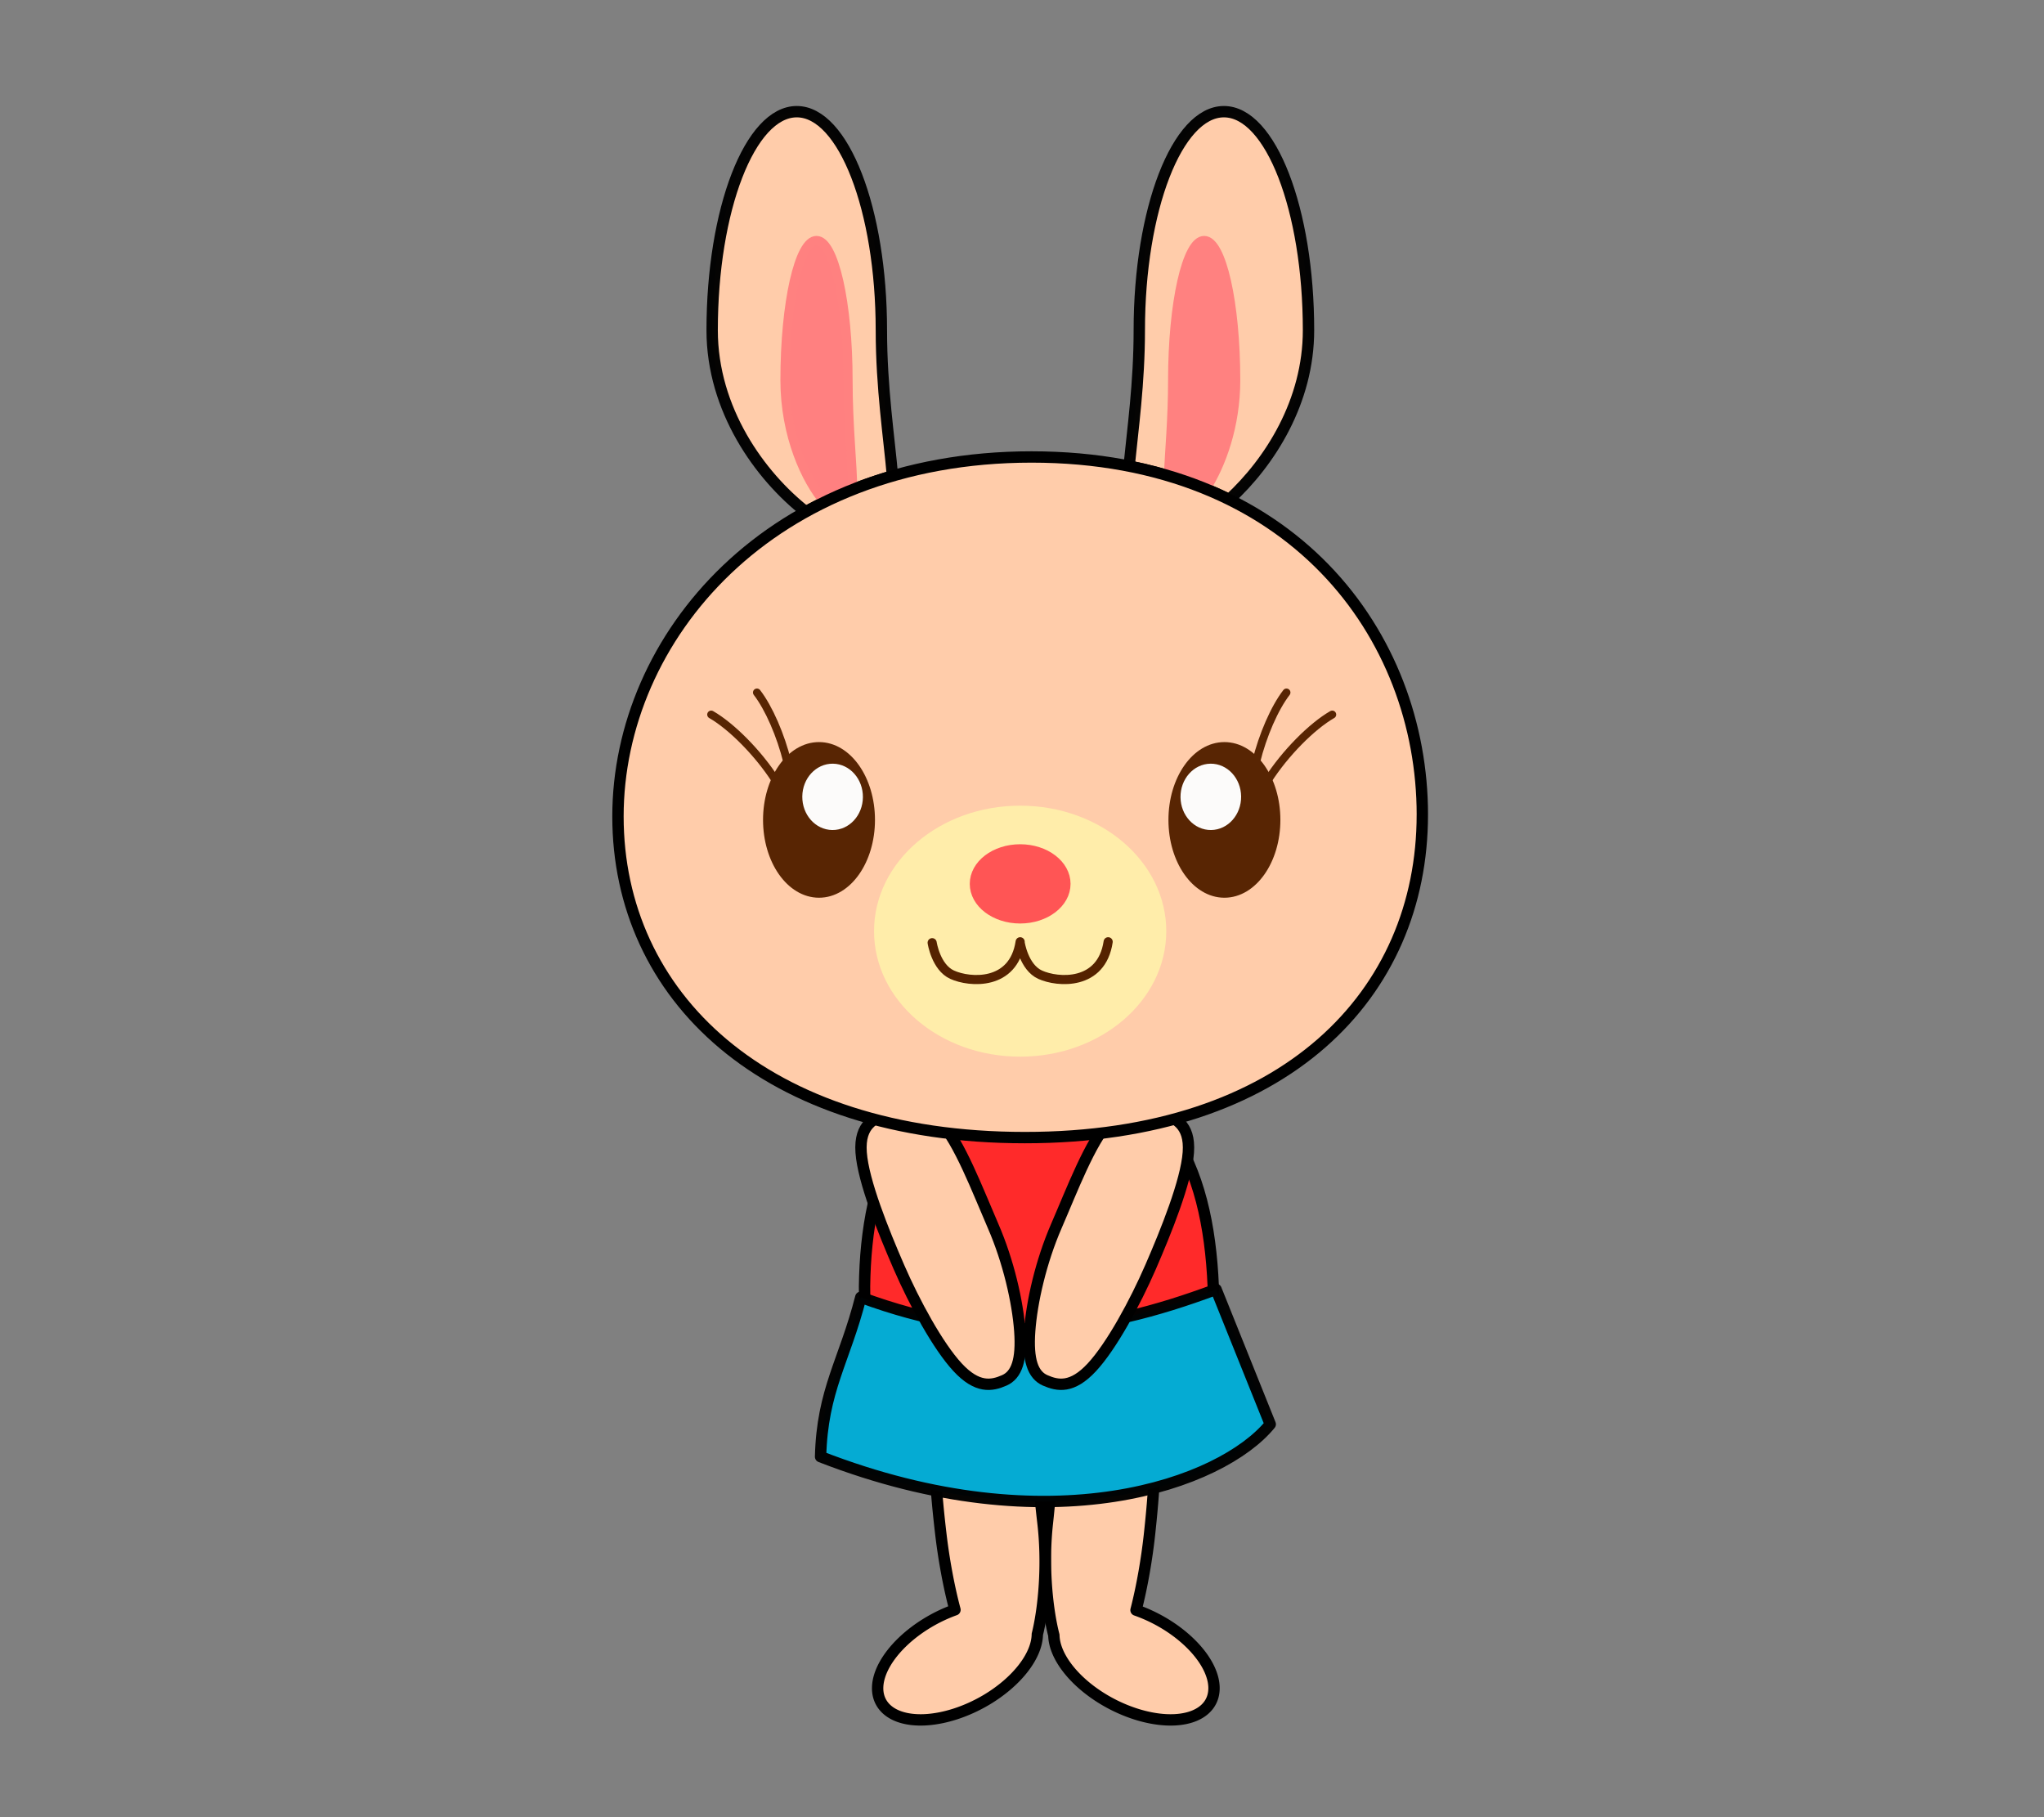 <?xml version="1.0" encoding="UTF-8" standalone="no"?>
<!-- Creator: CorelDRAW 2018 (64 位元) -->

<svg
   xmlns:dc="http://purl.org/dc/elements/1.1/"
   xmlns:cc="http://creativecommons.org/ns#"
   xmlns:rdf="http://www.w3.org/1999/02/22-rdf-syntax-ns#"
   xmlns:svg="http://www.w3.org/2000/svg"
   xmlns="http://www.w3.org/2000/svg"
   xmlns:xlink="http://www.w3.org/1999/xlink"
   xmlns:sodipodi="http://sodipodi.sourceforge.net/DTD/sodipodi-0.dtd"
   xmlns:inkscape="http://www.inkscape.org/namespaces/inkscape"
   xml:space="preserve"
   width="180mm"
   height="160mm"
   version="1.1"
   style="shape-rendering:geometricPrecision; text-rendering:geometricPrecision; image-rendering:optimizeQuality; fill-rule:evenodd; clip-rule:evenodd"
   viewBox="0 0 18000 16000"
   id="svg52"
   sodipodi:docname="03-2.svg"
   inkscape:version="0.92.4 (5da689c313, 2019-01-14)"
   inkscape:export-filename="D:\曾小千-1\inkscape\每日交-2\7-動畫元件\png\03\03-1.png"
   inkscape:export-xdpi="96"
   inkscape:export-ydpi="96"><rect x="0" y="0" width="18000" height="16000" fill="#808080" stroke="none"/><sodipodi:namedview
   pagecolor="#ffffff"
   bordercolor="#666666"
   borderopacity="1"
   objecttolerance="10"
   gridtolerance="10"
   guidetolerance="10"
   inkscape:pageopacity="0"
   inkscape:pageshadow="2"
   inkscape:window-width="1920"
   inkscape:window-height="1137"
   id="namedview54"
   showgrid="false"
   inkscape:zoom="0.94344816"
   inkscape:cx="277.82062"
   inkscape:cy="314.48801"
   inkscape:window-x="-8"
   inkscape:window-y="-8"
   inkscape:window-maximized="1"
   inkscape:current-layer="svg52" />
 <defs
   id="defs4">
  <style
   type="text/css"
   id="style2">
   <![CDATA[
    .str5 {stroke:black;stroke-width:100;stroke-miterlimit:22.926;stroke-opacity:0.98}
    .str3 {stroke:black;stroke-width:99.99;stroke-linejoin:round;stroke-miterlimit:22.926;stroke-opacity:0.98}
    .str4 {stroke:black;stroke-width:100;stroke-linejoin:round;stroke-miterlimit:22.926;stroke-opacity:0.98}
    .str0 {stroke:black;stroke-width:100;stroke-linecap:round;stroke-linejoin:round;stroke-miterlimit:22.926;stroke-opacity:0.98}
    .str7 {stroke:black;stroke-width:87.15;stroke-linecap:round;stroke-miterlimit:22.926}
    .str6 {stroke:black;stroke-width:100;stroke-linecap:round;stroke-miterlimit:22.926}
    .str1 {stroke:black;stroke-width:100;stroke-linejoin:round;stroke-miterlimit:22.926}
    .str2 {stroke:black;stroke-width:99.99;stroke-linecap:round;stroke-linejoin:round;stroke-miterlimit:22.926}
    .fil3 {fill:none}
    .fil2 {fill:none}
    .fil1 {fill:white}
    .fil0 {fill:white;fill-opacity:0.98}
   ]]>
  </style>
 <radialGradient
   inkscape:collect="always"
   xlink:href="#linearGradient1086"
   id="radialGradient1273"
   gradientUnits="userSpaceOnUse"
   gradientTransform="matrix(1.051,0,0,0.994,-83.207,111.869)"
   cx="142.115"
   cy="157.839"
   fx="142.115"
   fy="157.839"
   r="2.691" /><linearGradient
   inkscape:collect="always"
   id="linearGradient1086"><stop
     style="stop-color:#ff8080;stop-opacity:1;"
     offset="0"
     id="stop1082" /><stop
     style="stop-color:#ff8080;stop-opacity:0;"
     offset="1"
     id="stop1084" /></linearGradient>
  
  
  
  
  
  
  
  
  
  
  
  
  
  
  
  
  
  
  
  
  
  
  
 </defs>
 <path
   style="opacity:1;fill:#ffccaa;fill-opacity:1;stroke:#000000;stroke-width:100.012;stroke-linecap:round;stroke-linejoin:round;stroke-miterlimit:22.926;stroke-dasharray:none;stroke-opacity:1"
   d="m 9858.437,12191.27 c 109.592,12.712 231.537,42.268 282.406,259.989 58.135,248.821 18.649,723.076 -18.397,1061.923 -22.943,209.858 -64.112,453.497 -118.349,663.452 a 764.657,422.804 27.577 0 1 234.394,108.209 764.657,422.804 27.577 0 1 405.547,727.861 764.657,422.804 27.577 0 1 -911.583,-41.656 764.657,422.804 27.577 0 1 -451.818,-572.651 c -2.641,-10.374 -5.277,-20.643 -7.823,-31.536 -58.135,-248.822 -86.766,-613.183 -49.717,-952.034 37.045,-338.847 63.811,-795.745 174.339,-1026.128 110.527,-230.382 295.801,-215.378 415.063,-202.34 14.908,1.631 30.283,3.094 45.938,4.911 z"
   id="path897"
   inkscape:connector-curvature="0" /><path
   style="clip-rule:evenodd;opacity:1;fill:#ffccaa;fill-opacity:1;fill-rule:evenodd;stroke:#000000;stroke-width:100.013;stroke-linecap:round;stroke-linejoin:round;stroke-miterlimit:22.926;stroke-dasharray:none;stroke-opacity:1;image-rendering:optimizeQuality;shape-rendering:geometricPrecision;text-rendering:geometricPrecision"
   d="m 8538.626,12187.54 c -109.48,13.639 -231.171,44.225 -280.195,262.367 -56.029,249.305 -12.534,723.209 27.377,1061.731 24.718,209.656 67.946,452.937 123.955,662.428 a 422.804,764.657 61.938 0 0 -233.469,110.187 422.804,764.657 61.938 0 0 -399.376,731.264 422.804,764.657 61.938 0 0 911.195,-49.366 422.804,764.657 61.938 0 0 446.96,-576.453 c 2.552,-10.396 5.103,-20.686 7.556,-31.6 56.029,-249.304 81.576,-613.894 41.666,-952.418 -39.911,-338.522 -70.54,-795.177 -183.013,-1024.618 -112.471,-229.439 -297.612,-212.868 -416.76,-198.821 -14.893,1.757 -30.255,3.35 -45.895,5.299 z"
   id="path897-2"
   inkscape:connector-curvature="0" /><path
   style="opacity:1;fill:#ff2a2a;fill-opacity:1;stroke:#000000;stroke-width:100.012;stroke-linecap:round;stroke-linejoin:round;stroke-miterlimit:4;stroke-dasharray:none;stroke-opacity:1"
   d="m 10684.159,11325.162 c -45.201,-1068.12 -418.295,-1930.326 -1634.679,-1959.158 -1089.299,19.122 -1423.53,972.797 -1436.117,1959.158 0,514.335 67.082,1007.604 374.872,1371.293 307.791,363.691 725.244,409.259 1160.526,409.259 435.282,0 852.735,-45.568 1160.526,-409.259 307.791,-363.689 374.872,-856.958 374.872,-1371.293 z"
   id="path887"
   inkscape:connector-curvature="0"
   sodipodi:nodetypes="cccsssc" /><path
   style="fill:#05abd3;fill-opacity:1;stroke:#000000;stroke-width:100.012;stroke-linejoin:round;stroke-miterlimit:22.926;stroke-dasharray:none;stroke-opacity:0.98"
   inkscape:connector-curvature="0"
   id="path27"
   d="m 7580.287,11422.147 c 1159.181,426.16 2053.68,331.98 3128.539,-69.472 l 477.261,1187.628 c -424.277,519.99 -1927.221,1075.822 -3959.831,285.822 14.467,-587.522 209.999,-839.476 354.031,-1403.978 z"
   class="fil2 str3"
   sodipodi:nodetypes="ccccc" />
<path
   style="clip-rule:evenodd;opacity:1;fill:#ffccaa;fill-opacity:1;fill-rule:evenodd;stroke:#000000;stroke-width:100.013;stroke-linecap:round;stroke-linejoin:round;stroke-miterlimit:22.926;stroke-dasharray:none;stroke-opacity:1;image-rendering:optimizeQuality;shape-rendering:geometricPrecision;text-rendering:geometricPrecision"
   d="m 9302.554,10795.352 c -135.888,312.611 -216.64,669.018 -234.925,923.886 -18.286,254.869 27.391,387.322 137.419,435.15 110.028,47.827 236.152,71.843 410.041,-115.387 173.889,-187.231 381.298,-570.369 517.187,-882.981 135.887,-312.609 314.258,-753.809 332.543,-1008.677 18.286,-254.869 -125.01,-302.53 -235.038,-350.357 -110.027,-47.828 -282.471,-117.131 -456.359,70.099 -173.889,187.23 -334.98,615.657 -470.867,928.267 z"
   id="path892-7"
   inkscape:connector-curvature="0"
   sodipodi:nodetypes="sssssssss" /><path
   inkscape:connector-curvature="0"
   style="fill:#ffccaa;fill-opacity:1;stroke:#000000;stroke-width:100.013;stroke-linecap:round;stroke-linejoin:round;stroke-miterlimit:22.926;stroke-opacity:0.98;stroke-dasharray:none"
   id="path7"
   d="m 10032.965,2907.708 c 0,464.918 -58.37,878.505 -89.6,1196.723 324.502,64.044 618.521,164.14 881.728,293.907 361.1,-332.378 698.019,-864.988 698.019,-1490.629 0,-1062.809 -333.575,-1924.397 -745.082,-1924.397 -411.49,0 -745.073,861.564 -745.073,1924.397 z"
   class="fil0 str0" /><path
   inkscape:connector-curvature="0"
   style="fill:#ffccaa;fill-opacity:1;stroke:#000000;stroke-width:100.013;stroke-linecap:round;stroke-linejoin:round;stroke-miterlimit:22.926;stroke-opacity:0.98;stroke-dasharray:none"
   id="path11"
   d="m 7761.651,2907.708 c 0,508.331 69.766,955.231 97.548,1283.269 l -12.931,3.777 -2.716,0.804 c -24.905,7.345 -49.634,14.892 -74.186,22.655 l -12.706,4.05 c -25.38,8.133 -50.582,16.483 -75.576,25.058 l -12.489,4.316 c -24.938,8.655 -49.69,17.528 -74.242,26.625 l -12.264,4.573 c -24.496,9.17 -48.79,18.565 -72.9,28.168 l -12.039,4.822 c -23.419,9.427 -46.66,19.055 -69.718,28.892 l -1.832,0.779 -11.806,5.071 c -23.145,9.982 -46.106,20.172 -68.882,30.555 l -1.31,0.595 -11.589,5.312 c -22.35,10.295 -44.515,20.783 -66.503,31.463 l -2.323,1.125 -11.356,5.553 c -21.337,10.48 -42.506,21.136 -63.497,31.962 l -11.404,5.907 c -21.723,11.307 -43.269,22.8 -64.614,34.477 l -14.498,7.972 -1.535,0.844 c -404.748,-317.358 -824.781,-900.052 -824.781,-1598.625 0,-1062.809 333.575,-1924.397 745.082,-1924.397 411.49,0 745.074,861.564 745.074,1924.397 z"
   class="fil0 str0" /><path
   style="fill:#ff8080;fill-opacity:1;stroke:#ff8180;stroke-width:80.366;stroke-linecap:round;stroke-linejoin:round;stroke-miterlimit:22.926;stroke-opacity:1"
   inkscape:connector-curvature="0"
   id="path13"
   d="m 7468.139,3347.784 c 0,406.58 40.697,751.712 40.545,963.42 l -3.986,1.591 -3.978,1.599 -3.978,1.591 -0.032,0.016 c -23.853,9.596 -47.48,19.408 -70.947,29.438 l -3.914,1.672 -3.906,1.672 -3.898,1.68 c -23.411,10.094 -46.628,20.397 -69.653,30.901 l -3.833,1.752 -3.833,1.752 -3.825,1.76 c -22.953,10.576 -45.728,21.345 -68.303,32.315 l -3.761,1.832 c -161.978,-186.899 -348.21,-585.869 -348.21,-1072.991 0,-679.535 124.358,-1230.396 277.761,-1230.396 153.411,0 277.753,550.861 277.753,1230.396 z"
   class="fil0 str0" /><path
   style="fill:#ff8180;fill-opacity:1;stroke:#ff8180;stroke-width:80.366;stroke-linecap:round;stroke-linejoin:round;stroke-miterlimit:22.926;stroke-opacity:1"
   inkscape:connector-curvature="0"
   id="path23"
   d="m 10326.478,3347.784 c 0,336.123 -27.823,630.239 -37.371,841.706 114.273,33.995 224.149,72.796 329.646,116.089 135.746,-212.158 263.239,-554.775 263.239,-957.794 0,-679.535 -124.359,-1230.396 -277.761,-1230.396 -153.411,0 -277.753,550.861 -277.753,1230.396 z"
   class="fil0 str0" /><path
   sodipodi:nodetypes="sssssssss"
   inkscape:connector-curvature="0"
   id="path2279"
   d="m 8745.71,10795.352 c 135.887,312.611 216.638,669.018 234.924,923.886 18.286,254.869 -27.391,387.322 -137.418,435.15 -110.027,47.827 -236.15,71.843 -410.039,-115.387 -173.889,-187.231 -381.298,-570.369 -517.187,-882.981 -135.887,-312.609 -314.258,-753.809 -332.543,-1008.677 -18.286,-254.869 125.01,-302.53 235.038,-350.357 110.027,-47.828 282.471,-117.131 456.359,70.099 173.889,187.23 334.981,615.657 470.867,928.267 z"
   style="clip-rule:evenodd;opacity:1;fill:#ffccaa;fill-opacity:1;fill-rule:evenodd;stroke:#000000;stroke-width:100.013;stroke-linecap:round;stroke-linejoin:round;stroke-miterlimit:22.926;stroke-dasharray:none;stroke-opacity:1;image-rendering:optimizeQuality;shape-rendering:geometricPrecision;text-rendering:geometricPrecision" /><path
   inkscape:connector-curvature="0"
   style="fill:#ffccaa;fill-opacity:1;stroke:#000000;stroke-width:100.013;stroke-linecap:round;stroke-linejoin:round;stroke-miterlimit:22.926;stroke-dasharray:none"
   id="path25"
   d="m 12525.365,7173.883 c 0,1575.97 -1201.874,2842.483 -3499.901,2842.483 -2298.067,0 -3583.45,-1251.967 -3583.45,-2827.945 0,-1575.97 1343.873,-3164.823 3642.077,-3164.823 2298.203,0 3441.451,1574.306 3441.451,3150.244 z"
   class="fil1 str2" /><path
   style="fill:#ffedaa;fill-opacity:1;stroke:#ffedaa;stroke-width:80.366;stroke-linejoin:round;stroke-miterlimit:22.926;stroke-opacity:1"
   inkscape:connector-curvature="0"
   id="path29"
   d="m 10230.312,8198.791 c 0,-588.071 -558.086,-1064.802 -1246.534,-1064.802 -688.448,0 -1246.534,476.731 -1246.534,1064.802 0,588.071 558.086,1064.794 1246.534,1064.794 688.448,0 1246.534,-476.723 1246.534,-1064.794 z"
   class="fil0 str4" /><path
   style="fill:#ff5555;fill-opacity:1;stroke:#ff5555;stroke-width:80.366;stroke-miterlimit:22.926;stroke-opacity:1"
   inkscape:connector-curvature="0"
   id="path31"
   d="m 9387.376,7782.35 c 0,-170.505 -180.695,-308.734 -403.606,-308.734 -222.903,0 -403.598,138.23 -403.598,308.734 0,170.505 180.695,308.734 403.598,308.734 222.911,0 403.606,-138.23 403.606,-308.734 z"
   class="fil0 str5" /><path
   style="fill:none;stroke:#552200;stroke-width:80.366;stroke-linecap:round;stroke-miterlimit:22.926;stroke-opacity:1"
   inkscape:connector-curvature="0"
   id="path33"
   d="m 8983.818,8300.261 c 0,0 32.219,216.53 176.058,281.956 154.592,70.312 540.494,99.453 598.904,-290.146 m -1550.004,8.189 c 0,0 32.203,216.53 176.058,281.956 154.584,70.312 540.494,99.453 598.904,-290.146"
   class="fil3 str6" /><path
   style="fill:#582503;fill-opacity:1;stroke:#582503;stroke-width:80.366;stroke-miterlimit:22.926;stroke-opacity:1"
   inkscape:connector-curvature="0"
   id="path35"
   d="m 6759.728,7219.121 c 0,-356.19 202.715,-645.018 452.678,-645.018 249.954,0 452.67,288.827 452.67,645.018 0,356.19 -202.715,645.018 -452.67,645.018 -249.963,0 -452.678,-288.827 -452.678,-645.018 z"
   class="fil0 str5" /><path
   style="fill:#ffffff;fill-opacity:0.98;stroke:#fcfbfa;stroke-width:80.366;stroke-miterlimit:22.926;stroke-opacity:1"
   inkscape:connector-curvature="0"
   id="path37"
   d="m 7105.39,7013.175 c 1.446,-139.114 104.122,-250.485 229.3,-248.821 125.178,1.655 225.515,115.727 224.069,254.841 -1.455,139.114 -104.13,250.485 -229.308,248.829 -125.178,-1.664 -225.507,-115.727 -224.06,-254.849 z"
   class="fil0 str5" /><path
   style="fill:none;stroke:#582503;stroke-width:70.039;stroke-linecap:round;stroke-miterlimit:22.926;stroke-opacity:1"
   inkscape:connector-curvature="0"
   id="path39"
   d="M 6933.64,6710.934 C 6875.592,6473.525 6770.264,6232.563 6665.868,6097.428"
   class="fil3 str7" /><path
   style="fill:none;stroke:#582503;stroke-width:70.039;stroke-linecap:round;stroke-miterlimit:22.926;stroke-opacity:1"
   inkscape:connector-curvature="0"
   id="path41"
   d="M 6831.125,6871.321 C 6679.185,6632.971 6440.578,6393.271 6262.849,6291.673"
   class="fil3 str7" /><path
   style="fill:#582503;fill-opacity:1;stroke:#582503;stroke-width:80.366;stroke-miterlimit:22.926;stroke-opacity:1"
   inkscape:connector-curvature="0"
   id="path43"
   d="m 11235.136,7219.121 c 0,-356.19 -202.715,-645.018 -452.677,-645.018 -249.955,0 -452.67,288.827 -452.67,645.018 0,356.19 202.715,645.018 452.67,645.018 249.962,0 452.677,-288.827 452.677,-645.018 z"
   class="fil0 str5" /><path
   style="fill:#ffffff;fill-opacity:0.98;stroke:#fcfbfa;stroke-width:80.366;stroke-miterlimit:22.926;stroke-opacity:1"
   inkscape:connector-curvature="0"
   id="path45"
   d="m 10889.474,7013.175 c -1.447,-139.114 -104.122,-250.485 -229.3,-248.821 -125.179,1.655 -225.516,115.727 -224.069,254.841 1.455,139.114 104.13,250.485 229.308,248.829 125.179,-1.664 225.508,-115.727 224.061,-254.849 z"
   class="fil0 str5" /><path
   style="fill:none;stroke:#582503;stroke-width:70.039;stroke-linecap:round;stroke-miterlimit:22.926;stroke-opacity:1"
   inkscape:connector-curvature="0"
   id="path47"
   d="m 11061.224,6710.934 c 58.048,-237.409 163.376,-478.371 267.772,-613.506"
   class="fil3 str7" /><path
   style="fill:none;stroke:#582503;stroke-width:70.039;stroke-linecap:round;stroke-miterlimit:22.926;stroke-opacity:1"
   inkscape:connector-curvature="0"
   id="path49"
   d="m 11163.739,6871.321 c 151.94,-238.35 390.547,-478.049 568.276,-579.648"
   class="fil3 str7" /></svg>